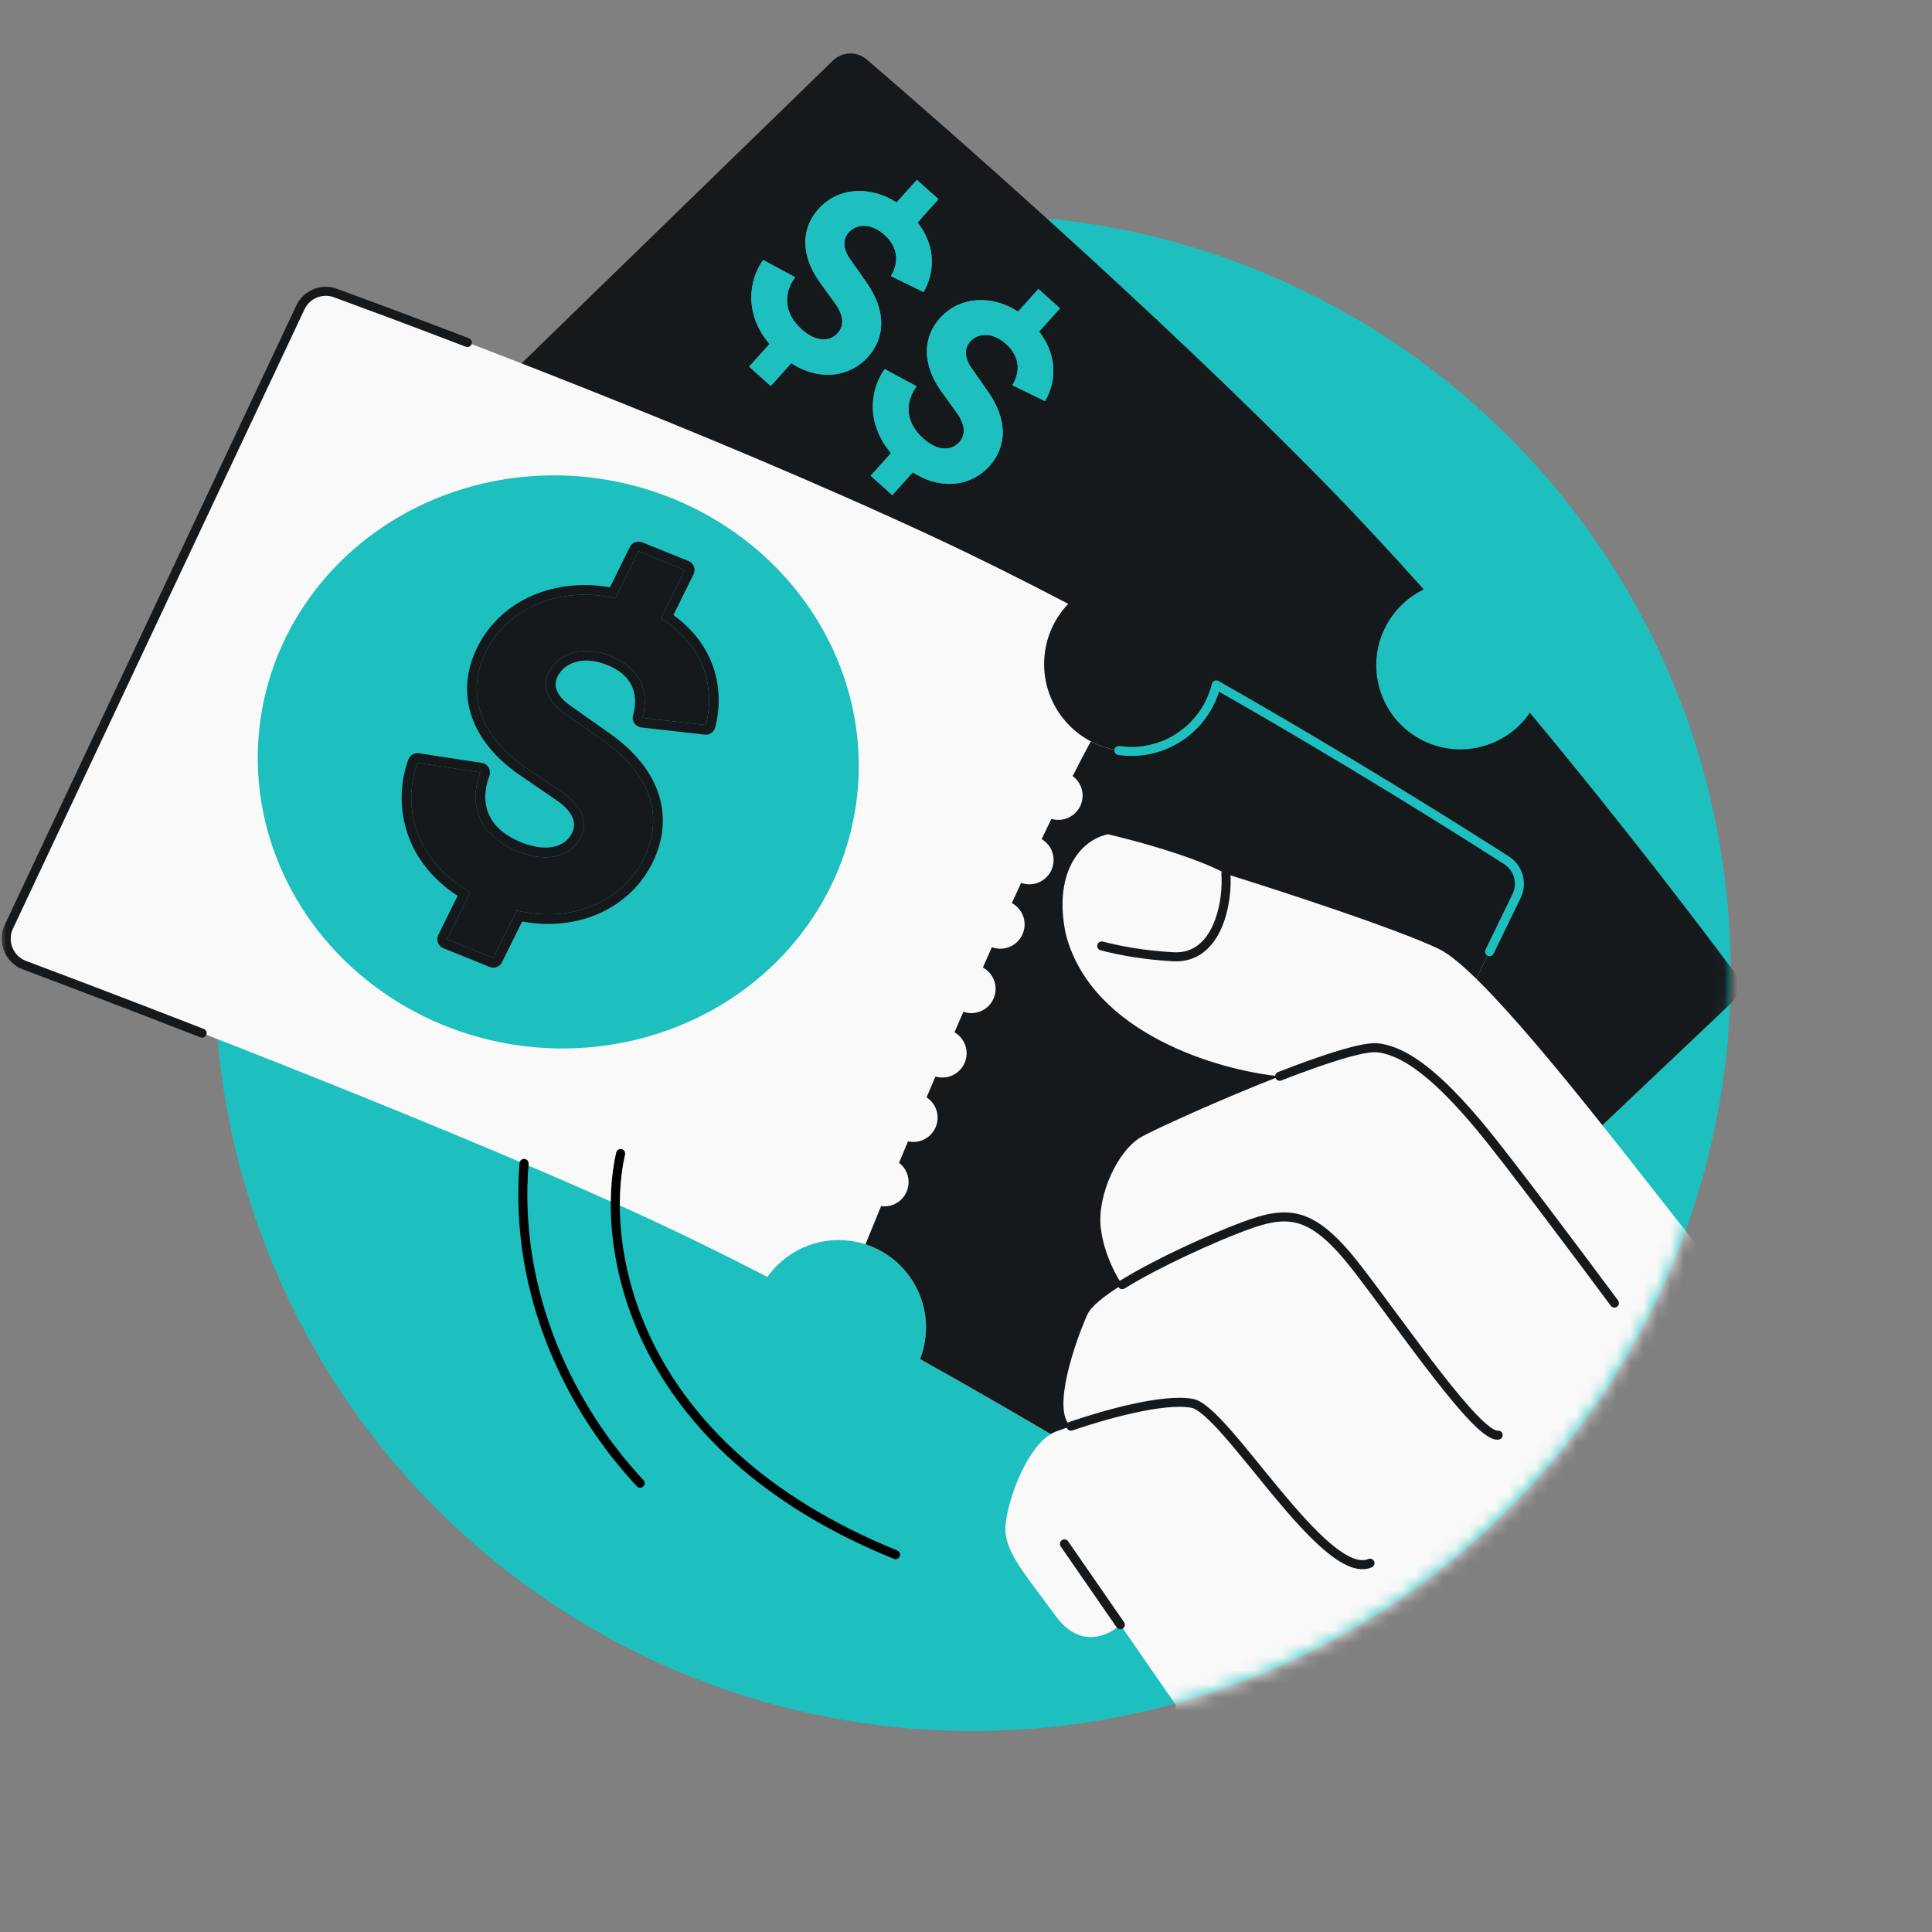<svg width="144" height="144" viewBox="0 0 144 144" fill="none" xmlns="http://www.w3.org/2000/svg">
<rect x="0" y="0" width="144" height="144" fill="#808080" stroke="none"/>
<ellipse cx="72.5" cy="72.511" rx="56.5" ry="56.511" fill="#1EBFBF"/>
<mask id="mask0_3219_38188" style="mask-type:alpha" maskUnits="userSpaceOnUse" x="0" y="3" width="129" height="127">
<path fillRule="evenodd" clipRule="evenodd" d="M83 3H0V79H16.368C19.586 107.155 43.49 129.023 72.5 129.023C103.704 129.023 129 103.722 129 72.511C129 44.89 109.187 21.896 83 16.974V3Z" fill="#D9D9D9"/>
</mask>
<g mask="url(#mask0_3219_38188)">
<path fillRule="evenodd" clipRule="evenodd" d="M98.792 36.072C101.236 38.567 103.702 41.226 106.119 43.934C104.989 44.479 104.011 45.368 103.358 46.551C101.685 49.584 102.787 53.399 105.82 55.072C108.675 56.648 112.224 55.763 114.026 53.123C121.145 61.675 126.963 69.368 129.194 72.36C129.762 73.122 129.658 74.174 128.968 74.827L93.683 108.266C92.866 109.04 91.564 108.944 90.877 108.053C88.564 105.055 83.334 98.367 77.08 90.965C77.389 90.62 77.664 90.234 77.897 89.811C79.57 86.778 78.468 82.963 75.435 81.289C73.302 80.112 70.781 80.309 68.891 81.585C66.292 78.716 63.658 75.924 61.096 73.377C49.013 61.365 31.888 46.289 26.704 41.761C25.871 41.033 25.84 39.753 26.634 38.982L62.076 4.52C62.773 3.842 63.864 3.8 64.602 4.434C69.297 8.47 85.823 22.834 98.792 36.072Z" fill="#16191C"/>
<path d="M57.447 28.771L55.839 27.327L57.354 25.64C55.431 23.373 55.821 20.846 56.882 19.378L59.262 20.661C58.465 21.739 58.306 23.248 59.756 24.55C60.781 25.471 61.819 25.52 62.442 24.826C62.923 24.29 62.897 23.526 62.265 22.645L61.097 21.027C59.734 19.12 59.641 17.099 61 15.585C62.5 13.914 64.897 13.845 66.825 15.092L68.34 13.405L69.948 14.849L68.391 16.584C69.907 18.543 69.562 20.512 68.835 21.766L66.4 20.577C66.801 19.94 67.212 18.658 65.919 17.497C64.91 16.591 63.834 16.678 63.254 17.325C62.815 17.814 62.794 18.535 63.393 19.358L64.531 20.977C66.121 23.203 65.958 25.192 64.684 26.611C63.381 28.062 61.137 28.468 58.976 27.068L57.447 28.771Z" fill="#1EBFBF"/>
<path d="M66.504 36.904L64.896 35.46L66.411 33.773C64.489 31.505 64.878 28.979 65.939 27.511L68.319 28.793C67.522 29.872 67.363 31.381 68.813 32.683C69.838 33.603 70.876 33.653 71.499 32.959C71.981 32.423 71.954 31.659 71.322 30.778L70.154 29.16C68.791 27.253 68.698 25.232 70.057 23.718C71.558 22.047 73.955 21.978 75.882 23.225L77.397 21.538L79.005 22.982L77.448 24.716C78.964 26.675 78.62 28.645 77.892 29.899L75.457 28.71C75.858 28.073 76.269 26.79 74.976 25.629C73.967 24.723 72.892 24.811 72.311 25.458C71.872 25.946 71.851 26.668 72.451 27.491L73.588 29.11C75.178 31.335 75.015 33.325 73.741 34.744C72.438 36.194 70.194 36.6 68.034 35.201L66.504 36.904Z" fill="#1EBFBF"/>
<path fillRule="evenodd" clipRule="evenodd" d="M66.825 15.092C64.897 13.845 62.5 13.914 61 15.585C59.641 17.099 59.734 19.12 61.097 21.027L62.265 22.645C62.897 23.526 62.923 24.29 62.442 24.826C61.819 25.52 60.781 25.471 59.756 24.55C58.569 23.484 58.46 22.279 58.897 21.286C58.994 21.066 59.117 20.856 59.262 20.661L56.882 19.378C55.821 20.846 55.431 23.373 57.354 25.64L55.839 27.327L57.447 28.771L58.976 27.068C61.137 28.468 63.381 28.062 64.684 26.611C65.958 25.192 66.121 23.203 64.531 20.977L63.393 19.358C62.794 18.535 62.815 17.814 63.254 17.325C63.834 16.678 64.91 16.591 65.919 17.497C66.925 18.4 66.899 19.376 66.65 20.066C66.579 20.262 66.489 20.436 66.4 20.577L68.835 21.766C68.941 21.583 69.039 21.385 69.124 21.174C69.132 21.154 69.14 21.134 69.148 21.114C69.625 19.884 69.665 18.23 68.391 16.584L69.948 14.849L68.34 13.405L66.825 15.092ZM73.588 29.11L72.451 27.491C71.851 26.668 71.872 25.946 72.311 25.458C72.892 24.811 73.967 24.723 74.976 25.629C75.982 26.532 75.957 27.509 75.707 28.198C75.636 28.395 75.546 28.568 75.457 28.71L77.892 29.899C77.998 29.716 78.096 29.518 78.181 29.306C78.189 29.287 78.197 29.267 78.205 29.247C78.682 28.017 78.722 26.363 77.448 24.716L79.005 22.982L77.397 21.538L75.882 23.225C73.955 21.978 71.558 22.047 70.057 23.718C68.698 25.232 68.791 27.253 70.154 29.16L71.322 30.778C71.954 31.659 71.981 32.423 71.499 32.959C70.876 33.653 69.838 33.603 68.813 32.683C67.626 31.617 67.517 30.412 67.954 29.418C68.051 29.198 68.175 28.989 68.319 28.793L65.939 27.511C64.878 28.979 64.489 31.505 66.411 33.773L64.896 35.46L66.504 36.904L68.034 35.201C70.194 36.6 72.438 36.194 73.741 34.744C75.015 33.325 75.178 31.335 73.588 29.11Z" fill="#1EBFBF"/>
<path d="M69.63 40.044C72.915 41.576 76.281 43.259 79.618 45.007C78.719 45.95 78.093 47.17 77.891 48.557C77.372 52.114 79.835 55.419 83.393 55.937C86.742 56.425 89.866 54.27 90.653 51.048C100.574 56.691 108.955 61.983 112.295 64.125C113.187 64.697 113.498 65.841 113.035 66.794L91.092 111.894C90.543 113.023 89.147 113.434 88.079 112.774C84.672 110.667 77.235 106.137 68.576 101.296C68.75 100.847 68.876 100.372 68.948 99.876C69.467 96.319 67.004 93.015 63.446 92.496C60.944 92.131 58.566 93.243 57.196 95.172C53.624 93.334 50.047 91.584 46.628 90.045C30.619 82.837 8.679 74.51 1.822 71.939C0.666 71.506 0.137 70.182 0.663 69.066L22.388 22.917C22.851 21.936 23.981 21.466 25 21.839C31.209 24.112 52.325 31.978 69.63 40.044Z" fill="#F9F9F9"/>
<path d="M15.067 77.005C9.247 74.738 4.451 72.925 1.835 71.944C0.679 71.511 0.137 70.183 0.663 69.066L22.388 22.918C22.851 21.936 23.981 21.466 25 21.839C26.974 22.562 30.453 23.849 34.837 25.528" stroke="#16191C" stroke-width="0.673" stroke-linecap="round"/>
<ellipse cx="41.609" cy="56.789" rx="22.42" ry="21.335" transform="rotate(8.293 41.609 56.789)" fill="#1EBFBF"/>
<path fillRule="evenodd" clipRule="evenodd" d="M68.457 96.295C67.719 94.638 66.302 93.319 64.507 92.743C64.507 92.743 64.934 91.685 65.67 89.898C66.651 90.032 67.559 89.35 67.703 88.368C67.801 87.694 67.514 87.053 67.009 86.668C67.221 86.158 67.444 85.624 67.677 85.069C67.722 85.079 67.768 85.088 67.814 85.094C68.802 85.239 69.72 84.554 69.864 83.566C69.969 82.846 69.634 82.162 69.061 81.789C69.276 81.282 69.497 80.765 69.722 80.238C69.804 80.263 69.889 80.281 69.976 80.294C70.965 80.438 71.882 79.754 72.026 78.766C72.136 78.011 71.763 77.298 71.141 76.939C71.36 76.434 71.581 75.925 71.805 75.412C71.911 75.449 72.022 75.476 72.137 75.493C73.125 75.637 74.043 74.953 74.187 73.965C74.3 73.192 73.906 72.462 73.256 72.112C73.48 71.608 73.704 71.103 73.93 70.598C74.047 70.641 74.171 70.673 74.299 70.692C75.287 70.836 76.205 70.151 76.349 69.163C76.462 68.39 76.067 67.66 75.417 67.31C75.647 66.805 75.878 66.303 76.109 65.804C76.221 65.844 76.338 65.874 76.46 65.892C77.448 66.036 78.366 65.352 78.51 64.363C78.62 63.614 78.253 62.906 77.639 62.544C77.882 62.033 78.125 61.529 78.365 61.033C78.448 61.058 78.534 61.077 78.622 61.09C79.61 61.234 80.528 60.55 80.672 59.562C80.772 58.876 80.473 58.224 79.95 57.841C80.415 56.929 80.867 56.065 81.302 55.261C81.938 55.595 82.641 55.829 83.392 55.938C86.742 56.427 89.866 54.272 90.653 51.049C100.69 56.758 109.151 62.108 112.41 64.2C113.24 64.732 113.523 65.792 113.091 66.679L91.02 112.043C90.509 113.093 89.209 113.474 88.216 112.86C84.875 110.792 77.353 106.204 68.576 101.297C68.75 100.848 68.876 100.373 68.948 99.877C69.133 98.613 68.941 97.381 68.457 96.295Z" fill="#16191C"/>
<path d="M83.392 55.938C86.741 56.426 89.865 54.271 90.652 51.048C100.573 56.692 108.954 61.983 112.294 64.126C113.186 64.698 113.497 65.842 113.034 66.795L111.023 70.928" stroke="#1EBFBF" stroke-width="0.673" stroke-linecap="round" stroke-linejoin="round"/>
<path d="M36.77 71.401L33.316 70.005L35.046 66.501C30.647 63.976 30.045 59.765 31.115 56.858L35.798 57.573C34.983 59.718 35.467 62.192 38.582 63.452C40.783 64.342 42.571 63.847 43.282 62.406C43.832 61.292 43.406 60.099 41.891 59.054L39.099 57.14C35.83 54.875 34.661 51.731 36.213 48.587C37.927 45.116 41.964 43.684 45.862 44.592L47.592 41.088L51.045 42.485L49.267 46.087C52.821 48.349 53.221 51.653 52.611 54.039L47.881 53.501C48.244 52.273 48.301 50.018 45.525 48.895C43.358 48.019 41.575 48.752 40.912 50.094C40.41 51.109 40.735 52.262 42.165 53.233L44.906 55.166C48.72 57.808 49.437 61.044 47.982 63.992C46.495 67.005 42.886 68.885 38.516 67.864L36.77 71.401Z" fill="#16191C"/>
<path fillRule="evenodd" clipRule="evenodd" d="M37.417 71.72C37.25 72.059 36.85 72.211 36.499 72.07L33.046 70.674C32.86 70.598 32.714 70.449 32.642 70.261C32.571 70.074 32.581 69.865 32.669 69.685L34.108 66.772C29.893 64.02 29.311 59.672 30.438 56.609C30.556 56.287 30.885 56.093 31.224 56.145L35.907 56.86C36.123 56.892 36.312 57.021 36.421 57.209C36.531 57.398 36.55 57.625 36.473 57.829C36.112 58.777 36.06 59.742 36.388 60.582C36.711 61.407 37.442 62.213 38.853 62.783C39.853 63.187 40.695 63.25 41.324 63.101C41.938 62.955 42.38 62.603 42.635 62.086C42.824 61.705 42.838 61.341 42.691 60.972C42.534 60.579 42.167 60.121 41.482 59.648C41.481 59.648 41.481 59.648 41.481 59.648L38.688 57.733C36.962 56.537 35.736 55.072 35.166 53.43C34.592 51.773 34.71 50.002 35.566 48.268C37.376 44.602 41.486 43.065 45.461 43.774L46.945 40.769C47.112 40.43 47.512 40.278 47.862 40.419L51.316 41.816C51.502 41.891 51.648 42.04 51.719 42.228C51.791 42.415 51.781 42.624 51.692 42.804L50.192 45.843C53.567 48.293 53.947 51.723 53.31 54.217C53.221 54.567 52.888 54.797 52.53 54.756L47.8 54.218C47.588 54.194 47.397 54.078 47.28 53.9C47.162 53.722 47.129 53.501 47.189 53.297C47.344 52.772 47.421 52.061 47.196 51.388C46.982 50.748 46.465 50.054 45.254 49.564C43.348 48.793 42.015 49.49 41.559 50.414C41.389 50.757 41.367 51.093 41.491 51.431C41.622 51.785 41.939 52.207 42.57 52.636L42.581 52.643L45.32 54.575C47.318 55.96 48.574 57.549 49.108 59.248C49.646 60.957 49.427 62.695 48.629 64.311C47.046 67.518 43.334 69.491 38.916 68.684L37.417 71.72ZM38.516 67.864C42.886 68.885 46.495 67.005 47.982 63.992C49.437 61.044 48.72 57.808 44.906 55.166L42.165 53.233C40.735 52.262 40.41 51.109 40.912 50.094C41.575 48.752 43.358 48.019 45.525 48.895C47.826 49.826 48.18 51.535 48.028 52.792C47.996 53.051 47.943 53.291 47.881 53.501L52.611 54.039C53.221 51.653 52.821 48.349 49.267 46.087L51.045 42.485L47.592 41.088L45.862 44.592C41.964 43.684 37.927 45.116 36.213 48.587C34.661 51.731 35.83 54.875 39.099 57.14L41.891 59.054C43.406 60.099 43.832 61.292 43.282 62.406C42.571 63.847 40.783 64.342 38.582 63.452C35.8 62.327 35.116 60.233 35.583 58.27C35.639 58.035 35.711 57.802 35.798 57.573L31.115 56.858C30.045 59.765 30.647 63.976 35.046 66.501L33.316 70.005L36.77 71.401L38.516 67.864Z" fill="#16191C"/>
<path d="M46.256 85.981C44.746 92.557 46.731 107.742 66.753 115.877M39.062 86.715C38.278 96.419 42.494 104.965 47.714 110.55" stroke="black" stroke-width="0.673" stroke-linecap="round"/>
<path d="M131.005 98.986C123.014 118.056 105.73 131.723 85.519 135.237C86.23 132.081 87.046 129.231 87.667 127.122L83.501 121.097C82.654 121.912 80.51 122.929 78.709 120.476C78.335 119.968 77.987 119.502 77.664 119.071L77.662 119.068C76.04 116.9 75.074 115.609 74.944 114.222C74.787 112.559 76.494 107.532 78.688 106.705C79.005 106.586 79.389 106.447 79.823 106.299C78.334 105.16 80.187 99.878 81.041 97.99C81.324 97.365 82.317 96.576 83.643 95.752C83.203 95.137 82.266 93.426 82.044 91.506C81.766 89.106 83.304 85.708 85.12 84.71C86.169 84.134 90.989 81.929 95.377 80.22C90.864 79.781 81.357 77.047 79.439 69.627C78.491 65.142 80.456 62.63 82.583 62.18C87.86 63.449 90.638 64.678 91.368 65.134C95.388 66.385 104.194 69.258 107.256 70.735C110.314 72.21 118.016 82.032 123.223 88.673L123.223 88.674C124.533 90.344 125.685 91.813 126.565 92.897C128.352 95.097 129.884 97.107 131.005 98.986Z" fill="#F9F9F9"/>
<path d="M79.335 115.072L83.501 121.096M102.111 116.512C98.735 117.941 91.376 105.056 88.854 104.596C86.697 104.203 82.395 105.421 79.824 106.298M111.666 106.963C110.192 107.205 104.589 98.982 101.221 94.614C97.853 90.246 96.087 90.129 92.659 91.42C90.366 92.284 86.324 94.087 83.643 95.751M120.329 97.124C117.786 93.698 112.243 86.297 110.415 84.105C108.13 81.365 105.278 78.368 102.671 78.097C101.57 77.983 98.589 78.968 95.377 80.219M91.368 65.132C91.531 66.95 90.89 71.513 87.433 71.312C85.352 71.191 83.614 70.896 82.118 70.505" stroke="#16191C" stroke-width="0.673" stroke-linecap="round"/>
</g>
</svg>
